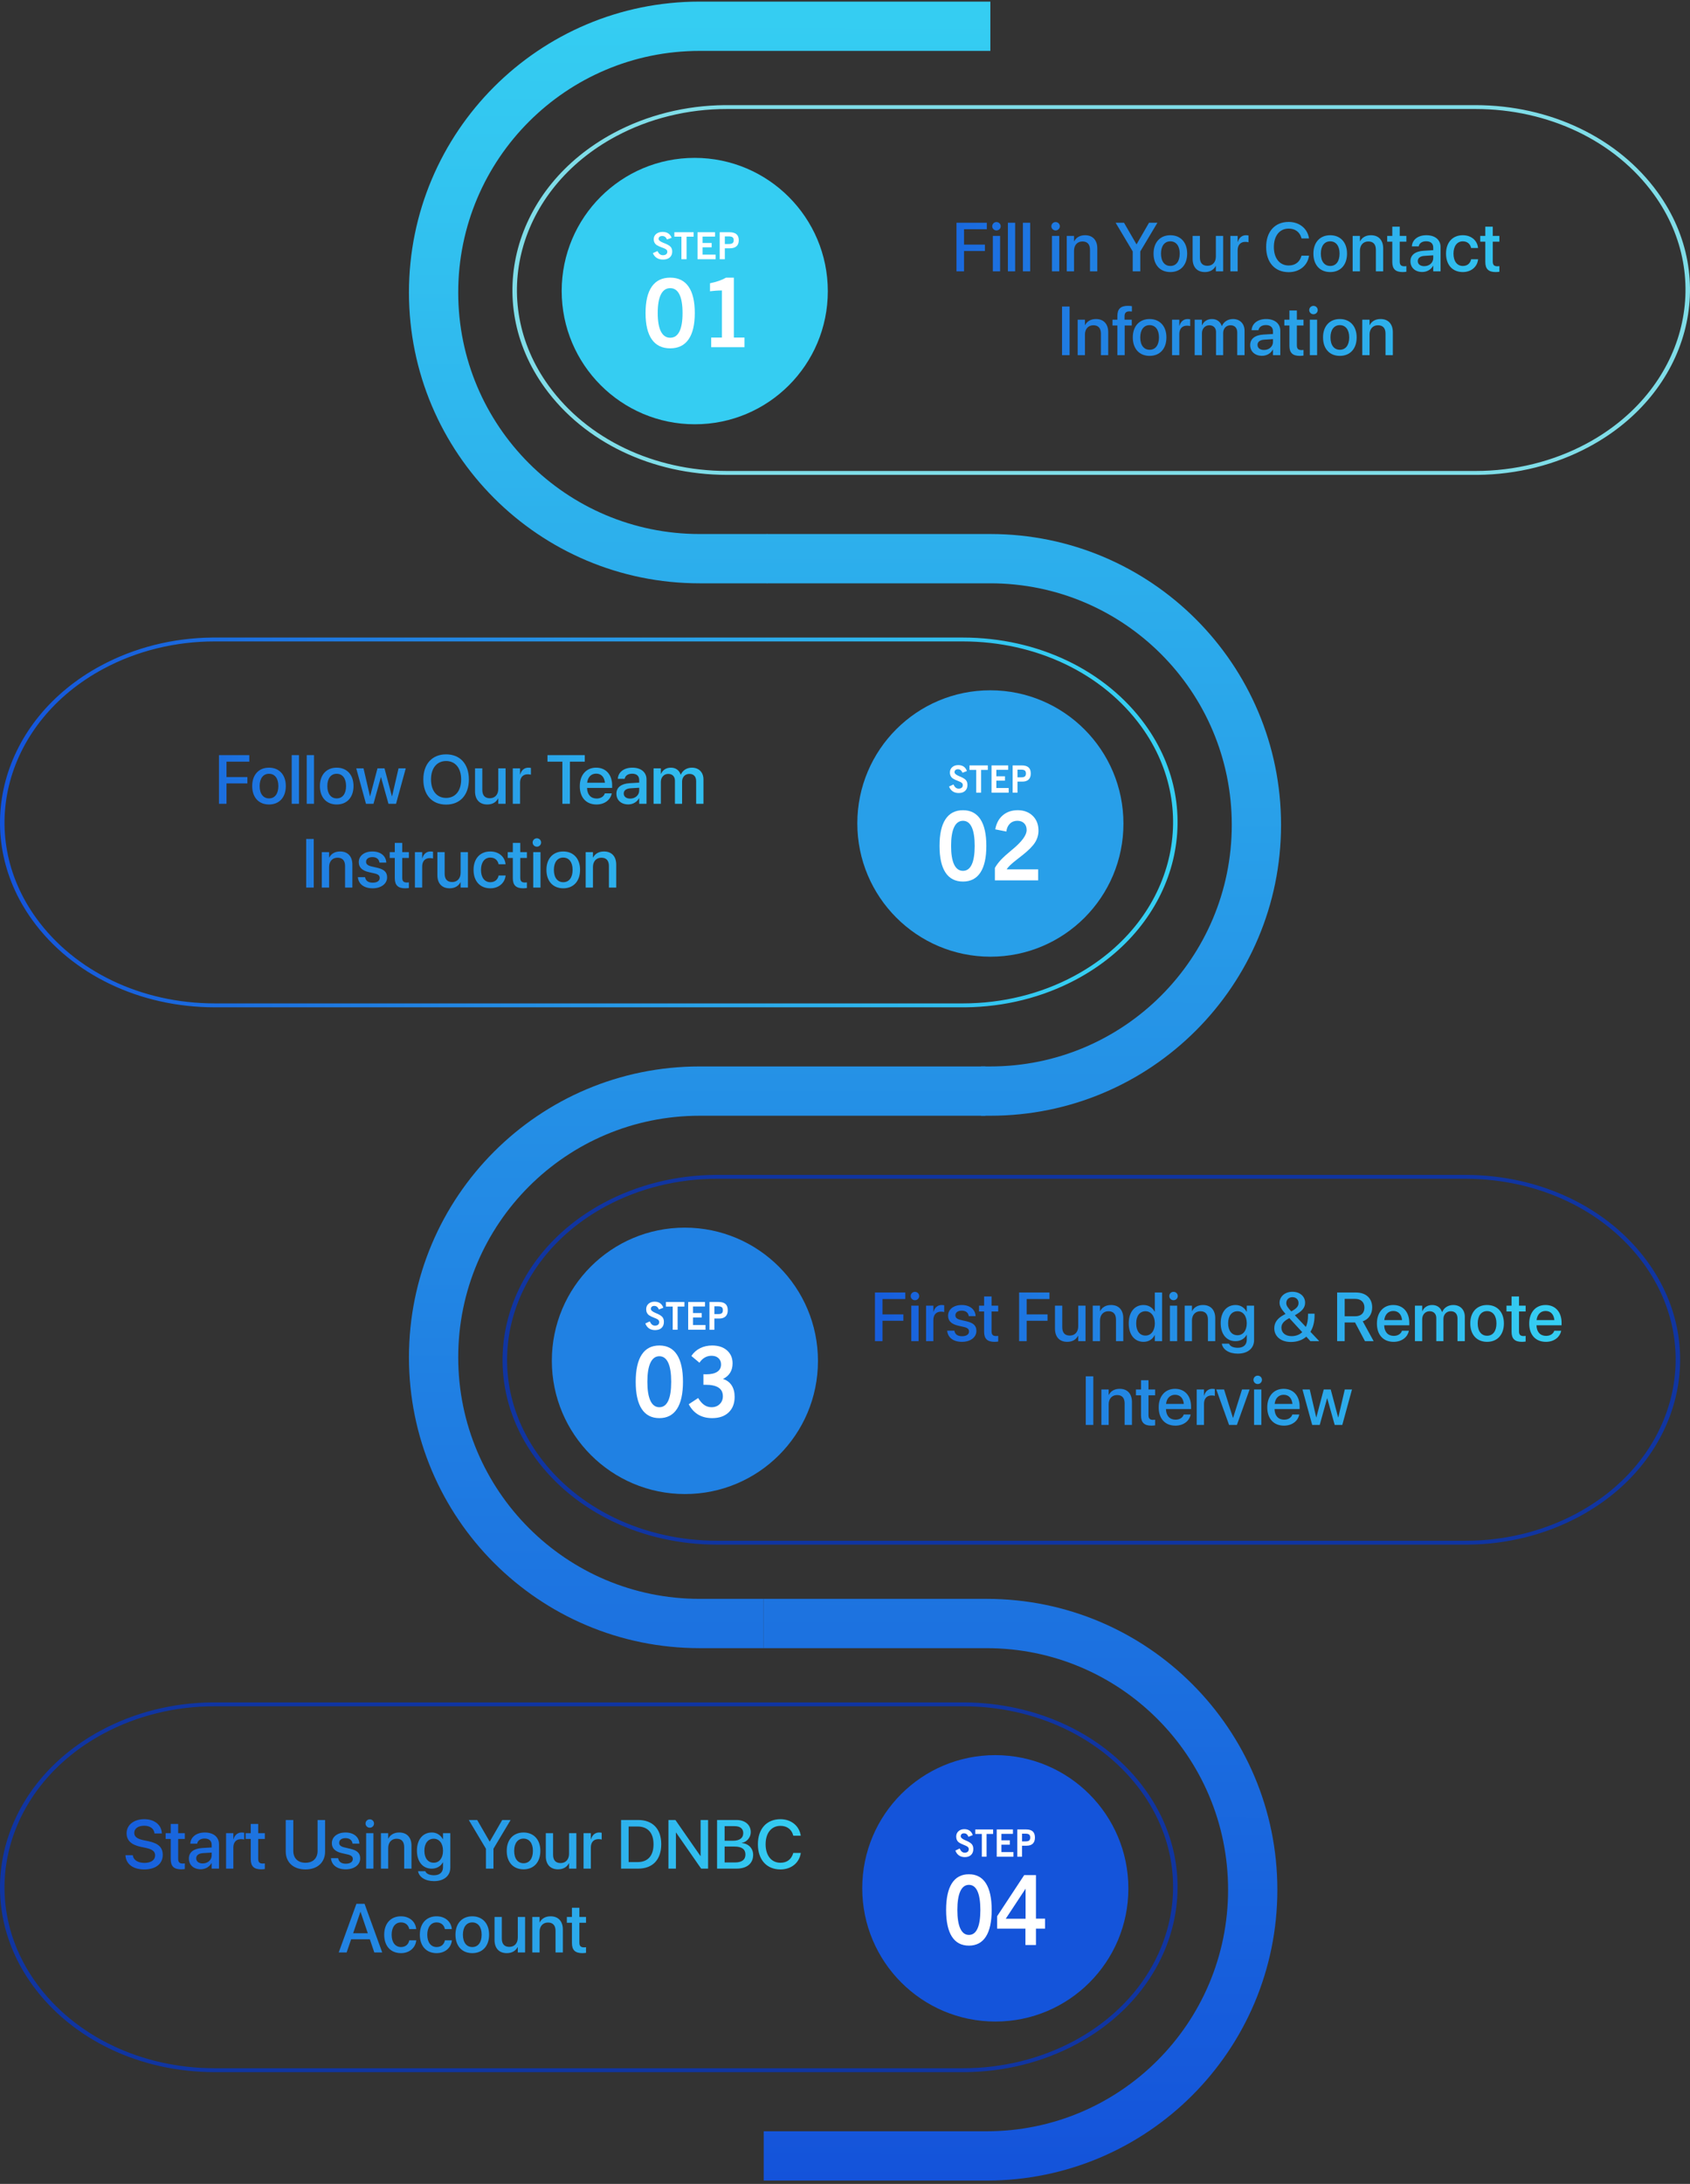 <svg width="343" height="443" viewBox="0 0 343 443" fill="none" xmlns="http://www.w3.org/2000/svg">
<rect x="0" y="0" width="343" height="443" fill="#333333" stroke="none"/>
<path d="M336.426 38.999C328.427 27.946 314.606 21.337 299.453 21.326H147.088C139.114 21.395 131.316 23.352 124.516 27C104.133 37.932 97.876 61.102 110.574 78.653C118.573 89.707 132.394 96.316 147.547 96.326H147.929H212.395H299.912C307.886 96.257 315.684 94.3 322.484 90.652C342.867 79.724 349.124 56.55 336.426 39.002V38.999ZM322.001 89.984C315.225 93.617 307.44 95.536 299.457 95.536H204.32H147.547C132.716 95.523 119.185 89.055 111.351 78.231C98.922 61.05 105.046 38.365 125.003 27.662C131.779 24.028 139.56 22.109 147.547 22.109H212.399H299.457C314.292 22.123 327.823 28.59 335.653 39.411C348.082 56.592 341.958 79.277 322.005 89.98L322.001 89.984Z" fill="#7FDDE8"/>
<path d="M168.012 59.071C168.012 44.148 155.921 32.039 141.006 32.025C126.091 32.01 114 44.096 114 59.019C114 73.942 126.091 86.051 141.006 86.065C155.921 86.079 168.012 73.993 168.012 59.071Z" fill="#35CDF2"/>
<path d="M132.504 51.344L133.438 50.927C133.584 51.221 133.745 51.433 133.92 51.566C134.099 51.701 134.308 51.767 134.55 51.767C134.823 51.767 135.041 51.704 135.199 51.58C135.357 51.453 135.438 51.284 135.438 51.071C135.438 50.901 135.377 50.76 135.259 50.645C135.142 50.533 134.929 50.421 134.624 50.306C134.581 50.289 134.521 50.266 134.443 50.24C133.906 50.044 133.533 49.877 133.323 49.739C133.116 49.607 132.955 49.44 132.846 49.23C132.737 49.026 132.682 48.79 132.682 48.531C132.682 48.091 132.846 47.731 133.176 47.455C133.504 47.182 133.935 47.041 134.469 47.041C134.935 47.041 135.323 47.142 135.633 47.343C135.943 47.544 136.17 47.844 136.314 48.238L135.38 48.577C135.265 48.333 135.127 48.154 134.972 48.042C134.814 47.93 134.622 47.878 134.392 47.878C134.162 47.878 133.992 47.93 133.863 48.033C133.734 48.137 133.67 48.278 133.67 48.459C133.67 48.735 133.984 48.997 134.616 49.247C134.808 49.325 134.961 49.383 135.073 49.431C135.599 49.653 135.958 49.883 136.147 50.116C136.337 50.349 136.432 50.654 136.432 51.028C136.432 51.531 136.268 51.928 135.935 52.219C135.604 52.509 135.147 52.653 134.57 52.653C134.067 52.653 133.642 52.544 133.294 52.322C132.943 52.101 132.679 51.776 132.501 51.341L132.504 51.344Z" fill="white"/>
<path d="M138.302 52.582V48.009H136.865V47.105H140.779V48.009H139.342V52.582H138.302Z" fill="white"/>
<path d="M141.569 52.582V47.105H145.124V47.994H142.595V49.289H144.437V50.166H142.595V51.65H145.236V52.585H141.569V52.582Z" fill="white"/>
<path d="M146.071 52.582V47.105H148.025C148.672 47.105 149.152 47.238 149.468 47.508C149.784 47.779 149.942 48.184 149.942 48.731C149.942 49.277 149.787 49.671 149.479 49.95C149.172 50.229 148.718 50.367 148.126 50.367H147.111V52.582H146.071ZM147.111 49.499H147.876C148.252 49.499 148.519 49.441 148.678 49.32C148.833 49.205 148.91 49.007 148.91 48.728C148.91 48.449 148.833 48.25 148.678 48.132C148.522 48.014 148.255 47.954 147.876 47.954H147.111V49.496V49.499Z" fill="white"/>
<path d="M131.021 63.49C131.021 61.132 131.443 59.348 132.288 58.137C133.133 56.926 134.377 56.322 136.023 56.322C137.67 56.322 138.905 56.929 139.747 58.137C140.592 59.348 141.014 61.132 141.014 63.49C141.014 65.849 140.592 67.635 139.747 68.844C138.902 70.055 137.661 70.659 136.023 70.659C134.385 70.659 133.133 70.055 132.288 68.844C131.443 67.632 131.021 65.849 131.021 63.49ZM133.489 63.49C133.489 65.133 133.704 66.378 134.132 67.23C134.563 68.081 135.193 68.51 136.023 68.51C136.854 68.51 137.477 68.087 137.897 67.241C138.319 66.396 138.529 65.147 138.529 63.493C138.529 61.839 138.316 60.571 137.894 59.722C137.471 58.877 136.848 58.451 136.023 58.451C135.199 58.451 134.563 58.882 134.132 59.739C133.701 60.597 133.489 61.851 133.489 63.496V63.49Z" fill="white"/>
<path d="M144.343 70.426V68.47H146.512V58.923C146.102 58.923 145.691 58.937 145.285 58.966C144.877 58.995 144.481 59.035 144.102 59.084V57.456C144.757 57.323 145.354 57.165 145.892 56.978C146.432 56.791 146.918 56.572 147.354 56.322H148.943V68.47H151.101V70.426H144.343Z" fill="white"/>
<path d="M194.126 55.045V45.181H200.285V46.5H195.657V49.624H199.896V50.916H195.657V55.045H194.126ZM202.24 46.746C201.762 46.746 201.379 46.363 201.379 45.898C201.379 45.427 201.762 45.044 202.24 45.044C202.726 45.044 203.102 45.427 203.102 45.898C203.102 46.363 202.726 46.746 202.24 46.746ZM201.502 55.045V47.853H202.979V55.045H201.502ZM204.558 55.045V45.181H206.034V55.045H204.558ZM207.606 55.045V45.181H209.083V55.045H207.606ZM214.244 46.746C213.766 46.746 213.383 46.363 213.383 45.898C213.383 45.427 213.766 45.044 214.244 45.044C214.729 45.044 215.105 45.427 215.105 45.898C215.105 46.363 214.729 46.746 214.244 46.746ZM213.506 55.045V47.853H214.982V55.045H213.506ZM216.507 55.045V47.853H217.983V48.94H218.018C218.394 48.209 219.132 47.717 220.219 47.717C221.798 47.717 222.707 48.735 222.707 50.39V55.045H221.224V50.67C221.224 49.59 220.718 48.981 219.692 48.981C218.653 48.981 217.983 49.733 217.983 50.855V55.045H216.507ZM229.898 55.045V51.005L226.426 45.181H228.128L230.644 49.535H230.691L233.207 45.181H234.909L231.43 51.005V55.045H229.898ZM237.534 55.188C235.47 55.188 234.123 53.76 234.123 51.449V51.435C234.123 49.139 235.483 47.717 237.527 47.717C239.578 47.717 240.945 49.132 240.945 51.435V51.449C240.945 53.767 239.592 55.188 237.534 55.188ZM237.541 53.951C238.696 53.951 239.435 53.035 239.435 51.449V51.435C239.435 49.863 238.683 48.954 237.527 48.954C236.393 48.954 235.634 49.863 235.634 51.435V51.449C235.634 53.042 236.386 53.951 237.541 53.951ZM244.534 55.188C242.955 55.188 242.053 54.17 242.053 52.516V47.853H243.529V52.228C243.529 53.315 244.035 53.917 245.061 53.917C246.1 53.917 246.77 53.172 246.77 52.051V47.853H248.253V55.045H246.77V53.965H246.735C246.359 54.69 245.628 55.188 244.534 55.188ZM249.716 55.045V47.853H251.192V49.084H251.227C251.459 48.243 252.061 47.717 252.881 47.717C253.093 47.717 253.277 47.751 253.394 47.772V49.145C253.277 49.098 253.018 49.063 252.73 49.063C251.78 49.063 251.192 49.685 251.192 50.759V55.045H249.716ZM261.549 55.209C258.753 55.209 256.976 53.24 256.976 50.109V50.102C256.976 46.972 258.753 45.017 261.549 45.017C263.723 45.017 265.356 46.356 265.664 48.305L265.678 48.366H264.16L264.119 48.23C263.791 47.074 262.875 46.37 261.549 46.37C259.717 46.37 258.541 47.819 258.541 50.102V50.109C258.541 52.393 259.724 53.855 261.549 53.855C262.861 53.855 263.771 53.172 264.14 51.921L264.16 51.859H265.678L265.671 51.928C265.363 53.89 263.729 55.209 261.549 55.209ZM269.978 55.188C267.913 55.188 266.566 53.76 266.566 51.449V51.435C266.566 49.139 267.927 47.717 269.971 47.717C272.021 47.717 273.389 49.132 273.389 51.435V51.449C273.389 53.767 272.035 55.188 269.978 55.188ZM269.984 53.951C271.14 53.951 271.878 53.035 271.878 51.449V51.435C271.878 49.863 271.126 48.954 269.971 48.954C268.836 48.954 268.077 49.863 268.077 51.435V51.449C268.077 53.042 268.829 53.951 269.984 53.951ZM274.53 55.045V47.853H276.007V48.94H276.041C276.417 48.209 277.155 47.717 278.242 47.717C279.821 47.717 280.73 48.735 280.73 50.39V55.045H279.247V50.67C279.247 49.59 278.741 48.981 277.716 48.981C276.677 48.981 276.007 49.733 276.007 50.855V55.045H274.53ZM284.682 55.188C283.26 55.188 282.576 54.587 282.576 53.151V49.029H281.544V47.853H282.576V45.98H284.087V47.853H285.434V49.029H284.087V53.062C284.087 53.794 284.415 54.013 285.037 54.013C285.194 54.013 285.324 53.999 285.434 53.985V55.127C285.263 55.154 284.982 55.188 284.682 55.188ZM288.66 55.175C287.225 55.175 286.261 54.293 286.261 53.001V52.987C286.261 51.736 287.231 50.971 288.934 50.868L290.889 50.752V50.212C290.889 49.419 290.376 48.94 289.46 48.94C288.605 48.94 288.079 49.344 287.956 49.918L287.942 49.98H286.548L286.555 49.904C286.657 48.667 287.73 47.717 289.501 47.717C291.258 47.717 292.372 48.647 292.372 50.089V55.045H290.889V53.91H290.861C290.444 54.683 289.61 55.175 288.66 55.175ZM287.751 52.967C287.751 53.596 288.271 53.992 289.063 53.992C290.103 53.992 290.889 53.288 290.889 52.352V51.791L289.132 51.9C288.243 51.955 287.751 52.345 287.751 52.953V52.967ZM296.897 55.188C294.799 55.188 293.486 53.746 293.486 51.442V51.435C293.486 49.159 294.826 47.717 296.877 47.717C298.729 47.717 299.851 48.906 299.974 50.26L299.98 50.308H298.572L298.559 50.253C298.401 49.549 297.854 48.954 296.891 48.954C295.742 48.954 294.997 49.911 294.997 51.449V51.456C294.997 53.028 295.756 53.951 296.897 53.951C297.807 53.951 298.388 53.425 298.565 52.645L298.572 52.591H299.994L299.987 52.639C299.83 54.081 298.627 55.188 296.897 55.188ZM303.562 55.188C302.141 55.188 301.457 54.587 301.457 53.151V49.029H300.425V47.853H301.457V45.98H302.968V47.853H304.314V49.029H302.968V53.062C302.968 53.794 303.296 54.013 303.918 54.013C304.075 54.013 304.205 53.999 304.314 53.985V55.127C304.144 55.154 303.863 55.188 303.562 55.188ZM215.55 72.045V62.181H217.081V72.045H215.55ZM218.722 72.045V64.853H220.198V65.94H220.232C220.608 65.209 221.347 64.717 222.434 64.717C224.013 64.717 224.922 65.735 224.922 67.39V72.045H223.438V67.67C223.438 66.59 222.933 65.981 221.907 65.981C220.868 65.981 220.198 66.733 220.198 67.855V72.045H218.722ZM226.781 72.045V66.029H225.79V64.853H226.781V64.088C226.781 62.693 227.438 62.037 228.9 62.037C229.201 62.037 229.529 62.065 229.728 62.099V63.192C229.584 63.172 229.399 63.158 229.215 63.158C228.552 63.158 228.237 63.48 228.237 64.115V64.853H229.7V66.029H228.265V72.045H226.781ZM233.323 72.189C231.259 72.189 229.912 70.76 229.912 68.449V68.436C229.912 66.139 231.272 64.717 233.316 64.717C235.367 64.717 236.734 66.132 236.734 68.436V68.449C236.734 70.767 235.381 72.189 233.323 72.189ZM233.33 70.951C234.485 70.951 235.224 70.035 235.224 68.449V68.436C235.224 66.863 234.472 65.954 233.316 65.954C232.182 65.954 231.423 66.863 231.423 68.436V68.449C231.423 70.042 232.175 70.951 233.33 70.951ZM237.876 72.045V64.853H239.353V66.084H239.387C239.619 65.243 240.221 64.717 241.041 64.717C241.253 64.717 241.438 64.751 241.554 64.772V66.145C241.438 66.098 241.178 66.064 240.891 66.064C239.94 66.064 239.353 66.686 239.353 67.759V72.045H237.876ZM242.47 72.045V64.853H243.946V65.968H243.98C244.288 65.216 245.02 64.717 245.963 64.717C246.954 64.717 247.679 65.23 247.966 66.132H248C248.369 65.257 249.217 64.717 250.242 64.717C251.664 64.717 252.594 65.66 252.594 67.103V72.045H251.11V67.458C251.11 66.522 250.611 65.981 249.736 65.981C248.861 65.981 248.253 66.638 248.253 67.547V72.045H246.804V67.349C246.804 66.515 246.277 65.981 245.443 65.981C244.568 65.981 243.946 66.672 243.946 67.602V72.045H242.47ZM256.135 72.175C254.699 72.175 253.735 71.293 253.735 70.001V69.987C253.735 68.736 254.706 67.971 256.408 67.868L258.363 67.752V67.212C258.363 66.419 257.851 65.94 256.935 65.94C256.08 65.94 255.554 66.344 255.431 66.918L255.417 66.98H254.022L254.029 66.904C254.132 65.667 255.205 64.717 256.976 64.717C258.732 64.717 259.847 65.647 259.847 67.089V72.045H258.363V70.91H258.336C257.919 71.683 257.085 72.175 256.135 72.175ZM255.226 69.967C255.226 70.596 255.745 70.992 256.538 70.992C257.577 70.992 258.363 70.288 258.363 69.352V68.791L256.606 68.9C255.718 68.955 255.226 69.345 255.226 69.953V69.967ZM263.805 72.189C262.383 72.189 261.699 71.587 261.699 70.151V66.029H260.667V64.853H261.699V62.98H263.21V64.853H264.557V66.029H263.21V70.062C263.21 70.794 263.538 71.013 264.16 71.013C264.317 71.013 264.447 70.999 264.557 70.985V72.127C264.386 72.154 264.105 72.189 263.805 72.189ZM266.58 63.746C266.102 63.746 265.719 63.363 265.719 62.898C265.719 62.427 266.102 62.044 266.58 62.044C267.065 62.044 267.441 62.427 267.441 62.898C267.441 63.363 267.065 63.746 266.58 63.746ZM265.842 72.045V64.853H267.318V72.045H265.842ZM271.933 72.189C269.868 72.189 268.521 70.76 268.521 68.449V68.436C268.521 66.139 269.882 64.717 271.926 64.717C273.977 64.717 275.344 66.132 275.344 68.436V68.449C275.344 70.767 273.99 72.189 271.933 72.189ZM271.939 70.951C273.095 70.951 273.833 70.035 273.833 68.449V68.436C273.833 66.863 273.081 65.954 271.926 65.954C270.791 65.954 270.032 66.863 270.032 68.436V68.449C270.032 70.042 270.784 70.951 271.939 70.951ZM276.485 72.045V64.853H277.962V65.94H277.996C278.372 65.209 279.11 64.717 280.197 64.717C281.776 64.717 282.686 65.735 282.686 67.39V72.045H281.202V67.67C281.202 66.59 280.696 65.981 279.671 65.981C278.632 65.981 277.962 66.733 277.962 67.855V72.045H276.485Z" fill="url(#paint0_linear_6567_26283)"/>
<path d="M334.426 256.001C326.427 244.948 312.606 238.339 297.453 238.328H145.088C137.114 238.397 129.316 240.354 122.516 244.002C102.133 254.934 95.876 278.104 108.574 295.655C116.573 306.709 130.394 313.318 145.547 313.328H145.929H210.395H297.912C305.886 313.259 313.684 311.302 320.484 307.654C340.867 296.726 347.124 273.552 334.426 256.004V256.001ZM320.001 306.986C313.225 310.619 305.44 312.538 297.457 312.538H202.32H145.547C130.716 312.525 117.185 306.057 109.351 295.233C96.922 278.052 103.046 255.367 123.003 244.664C129.779 241.03 137.56 239.111 145.547 239.111H210.399H297.457C312.292 239.125 325.823 245.592 333.653 256.413C346.082 273.594 339.958 296.279 320.005 306.982L320.001 306.986Z" fill="#1035A1"/>
<path d="M166.012 276.071C166.012 261.148 153.921 249.039 139.006 249.025C124.091 249.01 112 261.096 112 276.019C112 290.942 124.091 303.051 139.006 303.065C153.921 303.079 166.012 290.993 166.012 276.071Z" fill="#2081E3"/>
<path d="M130.973 268.465L131.869 268.04C132.007 268.338 132.161 268.557 132.332 268.696C132.503 268.835 132.704 268.903 132.939 268.903C133.201 268.903 133.41 268.838 133.562 268.711C133.714 268.581 133.791 268.409 133.791 268.187C133.791 268.013 133.733 267.868 133.62 267.753C133.507 267.632 133.305 267.516 133.01 267.401C132.969 267.383 132.914 267.36 132.837 267.333C132.321 267.129 131.963 266.961 131.759 266.819C131.563 266.683 131.408 266.508 131.304 266.296C131.196 266.086 131.146 265.846 131.146 265.577C131.146 265.122 131.304 264.755 131.618 264.469C131.935 264.188 132.349 264.043 132.856 264.043C133.303 264.043 133.678 264.146 133.973 264.353C134.271 264.56 134.488 264.865 134.626 265.273L133.73 265.625C133.62 265.37 133.49 265.187 133.341 265.075C133.192 264.959 133.005 264.903 132.784 264.903C132.564 264.903 132.401 264.956 132.28 265.066C132.156 265.172 132.095 265.317 132.095 265.5C132.095 265.784 132.398 266.056 132.999 266.31C133.187 266.387 133.333 266.452 133.438 266.5C133.945 266.727 134.29 266.964 134.472 267.203C134.654 267.44 134.745 267.753 134.745 268.137C134.745 268.657 134.585 269.068 134.271 269.364C133.951 269.663 133.515 269.81 132.961 269.81C132.478 269.81 132.067 269.695 131.734 269.47C131.397 269.243 131.146 268.909 130.973 268.465Z" fill="white"/>
<path d="M136.535 269.737V265.034H135.156V264.105H138.912V265.034H137.53V269.737H136.532H136.535Z" fill="white"/>
<path d="M139.672 269.737V264.105H143.083V265.019H140.656V266.349H142.421V267.248H140.656V268.773H143.188V269.734H139.672V269.737Z" fill="white"/>
<path d="M143.992 269.737V264.105H145.867C146.487 264.105 146.948 264.241 147.251 264.516C147.555 264.794 147.706 265.214 147.706 265.776C147.706 266.337 147.557 266.742 147.262 267.032C146.965 267.316 146.529 267.461 145.964 267.461H144.987V269.74H143.989L143.992 269.737ZM144.99 266.565H145.724C146.088 266.565 146.341 266.506 146.49 266.385C146.639 266.263 146.714 266.062 146.714 265.776C146.714 265.489 146.639 265.285 146.49 265.167C146.341 265.043 146.085 264.983 145.724 264.983H144.99V266.568V266.565Z" fill="white"/>
<path d="M129.021 280.296C129.021 277.872 129.426 276.04 130.237 274.795C131.047 273.55 132.241 272.93 133.821 272.93C135.401 272.93 136.587 273.55 137.398 274.795C138.208 276.037 138.614 277.872 138.614 280.296C138.614 282.72 138.208 284.553 137.398 285.798C136.587 287.042 135.396 287.663 133.821 287.663C132.247 287.663 131.047 287.042 130.237 285.798C129.429 284.553 129.021 282.72 129.021 280.296ZM131.389 280.296C131.389 281.984 131.596 283.264 132.01 284.139C132.42 285.011 133.027 285.452 133.821 285.452C134.615 285.452 135.216 285.017 135.622 284.148C136.024 283.279 136.226 281.996 136.226 280.296C136.226 278.597 136.022 277.293 135.616 276.421C135.211 275.549 134.613 275.111 133.821 275.111C133.03 275.111 132.42 275.552 132.01 276.436C131.596 277.317 131.389 278.602 131.389 280.296Z" fill="white"/>
<path d="M139.786 284.846L141.697 283.587C142.08 284.222 142.491 284.692 142.935 284.997C143.379 285.301 143.873 285.452 144.416 285.452C145.086 285.452 145.637 285.242 146.068 284.822C146.498 284.402 146.713 283.87 146.713 283.229C146.713 282.448 146.423 281.863 145.841 281.479C145.262 281.095 144.383 280.899 143.205 280.899H142.767V278.756C142.833 278.765 142.902 278.768 142.979 278.771C143.054 278.777 143.167 278.777 143.316 278.777C144.303 278.777 145.053 278.605 145.571 278.263C146.09 277.92 146.346 277.423 146.346 276.767C146.346 276.243 146.17 275.818 145.817 275.496C145.466 275.176 144.998 275.017 144.416 275.017C143.914 275.017 143.456 275.135 143.04 275.374C142.624 275.611 142.262 275.963 141.959 276.43L140.318 275.055C140.771 274.369 141.363 273.843 142.091 273.48C142.819 273.113 143.636 272.93 144.545 272.93C145.795 272.93 146.798 273.261 147.551 273.923C148.304 274.588 148.682 275.463 148.682 276.554C148.682 277.287 148.519 277.917 148.191 278.449C147.865 278.981 147.377 279.407 146.732 279.72C147.499 279.956 148.083 280.388 148.491 281.012C148.897 281.638 149.101 282.416 149.101 283.344C149.101 284.677 148.695 285.73 147.882 286.507C147.068 287.279 145.957 287.663 144.545 287.663C143.456 287.663 142.513 287.427 141.714 286.957C140.917 286.484 140.277 285.78 139.789 284.846H139.786Z" fill="white"/>
<path d="M177.579 272.047V262.183H183.738V263.502H179.11V266.626H183.349V267.918H179.11V272.047H177.579ZM185.693 263.748C185.215 263.748 184.832 263.365 184.832 262.9C184.832 262.429 185.215 262.046 185.693 262.046C186.179 262.046 186.555 262.429 186.555 262.9C186.555 263.365 186.179 263.748 185.693 263.748ZM184.955 272.047V264.855H186.432V272.047H184.955ZM187.956 272.047V264.855H189.433V266.086H189.467C189.699 265.245 190.301 264.719 191.121 264.719C191.333 264.719 191.518 264.753 191.634 264.773V266.147C191.518 266.1 191.258 266.065 190.971 266.065C190.021 266.065 189.433 266.688 189.433 267.761V272.047H187.956ZM195.243 272.19C193.445 272.19 192.393 271.302 192.242 269.989L192.235 269.928H193.698L193.712 269.996C193.849 270.659 194.341 271.049 195.25 271.049C196.139 271.049 196.672 270.68 196.672 270.099V270.092C196.672 269.627 196.412 269.36 195.64 269.176L194.464 268.909C193.097 268.595 192.42 267.938 192.42 266.893V266.886C192.42 265.601 193.541 264.719 195.195 264.719C196.897 264.719 197.923 265.669 197.998 266.893L198.005 266.975H196.617L196.61 266.927C196.521 266.298 196.029 265.86 195.195 265.86C194.402 265.86 193.903 266.236 193.903 266.811V266.817C193.903 267.262 194.197 267.562 194.97 267.747L196.139 268.014C197.608 268.355 198.169 268.937 198.169 269.969V269.976C198.169 271.288 196.938 272.19 195.243 272.19ZM201.84 272.19C200.418 272.19 199.734 271.589 199.734 270.153V266.031H198.702V264.855H199.734V262.982H201.245V264.855H202.592V266.031H201.245V270.064C201.245 270.796 201.573 271.015 202.195 271.015C202.353 271.015 202.482 271.001 202.592 270.987V272.129C202.421 272.156 202.141 272.19 201.84 272.19ZM206.837 272.047V262.183H212.996V263.502H208.368V266.626H212.606V267.918H208.368V272.047H206.837ZM216.599 272.19C215.02 272.19 214.117 271.172 214.117 269.518V264.855H215.594V269.23C215.594 270.317 216.1 270.919 217.125 270.919C218.164 270.919 218.834 270.174 218.834 269.053V264.855H220.317V272.047H218.834V270.967H218.8C218.424 271.691 217.692 272.19 216.599 272.19ZM221.78 272.047V264.855H223.257V265.942H223.291C223.667 265.211 224.405 264.719 225.492 264.719C227.071 264.719 227.98 265.737 227.98 267.392V272.047H226.497V267.672C226.497 266.592 225.991 265.983 224.966 265.983C223.927 265.983 223.257 266.735 223.257 267.856V272.047H221.78ZM232.096 272.19C230.264 272.19 229.088 270.741 229.088 268.451V268.444C229.088 266.154 230.277 264.719 232.082 264.719C233.101 264.719 233.921 265.231 234.352 266.079H234.379V262.183H235.862V272.047H234.379V270.83H234.352C233.921 271.671 233.128 272.19 232.096 272.19ZM232.485 270.919C233.6 270.919 234.386 269.948 234.386 268.451V268.444C234.386 266.954 233.593 265.983 232.485 265.983C231.323 265.983 230.599 266.927 230.599 268.444V268.451C230.599 269.982 231.316 270.919 232.485 270.919ZM238.18 263.748C237.701 263.748 237.318 263.365 237.318 262.9C237.318 262.429 237.701 262.046 238.18 262.046C238.665 262.046 239.041 262.429 239.041 262.9C239.041 263.365 238.665 263.748 238.18 263.748ZM237.441 272.047V264.855H238.918V272.047H237.441ZM240.442 272.047V264.855H241.919V265.942H241.953C242.329 265.211 243.067 264.719 244.154 264.719C245.733 264.719 246.643 265.737 246.643 267.392V272.047H245.159V267.672C245.159 266.592 244.653 265.983 243.628 265.983C242.589 265.983 241.919 266.735 241.919 267.856V272.047H240.442ZM251.223 274.583C249.377 274.583 248.208 273.729 247.989 272.628L247.982 272.566H249.445L249.473 272.621C249.671 273.079 250.293 273.394 251.216 273.394C252.392 273.394 253.041 272.765 253.041 271.76V270.775H253.007C252.597 271.555 251.776 272.054 250.744 272.054C248.939 272.054 247.75 270.639 247.75 268.396V268.39C247.75 266.134 248.953 264.719 250.778 264.719C251.79 264.719 252.583 265.266 253.007 266.079H253.041V264.855H254.524V271.849C254.524 273.489 253.253 274.583 251.223 274.583ZM251.161 270.851C252.289 270.851 253.041 269.9 253.041 268.417V268.41C253.041 266.934 252.282 265.983 251.161 265.983C249.992 265.983 249.261 266.927 249.261 268.41V268.417C249.261 269.921 249.992 270.851 251.161 270.851ZM261.982 272.218C259.979 272.218 258.626 271.09 258.626 269.442V269.436C258.626 268.294 259.248 267.419 260.547 266.722L260.909 266.53C260.048 265.56 259.706 264.958 259.699 264.268V264.261C259.699 262.982 260.807 262.032 262.304 262.032C263.801 262.032 264.881 262.948 264.881 264.247V264.254C264.881 265.225 264.307 265.977 262.803 266.797L265.038 269.169C265.332 268.526 265.476 267.727 265.476 266.783V266.482H266.802V266.817C266.802 268.157 266.508 269.278 265.961 270.153L267.711 272.006V272.047H265.954L265.127 271.138C264.327 271.835 263.261 272.218 261.982 272.218ZM261.06 264.336C261.06 264.842 261.367 265.252 262.071 266.011C263.151 265.437 263.548 264.965 263.548 264.322V264.315C263.548 263.611 263.042 263.126 262.304 263.126C261.586 263.126 261.06 263.625 261.06 264.329V264.336ZM260.075 269.326C260.075 270.352 260.902 271.035 262.126 271.035C263.021 271.035 263.753 270.741 264.3 270.229L261.682 267.378L261.401 267.535C260.444 268.082 260.075 268.629 260.075 269.319V269.326ZM271.382 272.047V262.183H275.21C277.227 262.183 278.498 263.352 278.498 265.204V265.218C278.498 266.558 277.767 267.624 276.584 268.027L278.792 272.047H277.028L275.019 268.26H272.913V272.047H271.382ZM272.913 267.002H275.06C276.242 267.002 276.919 266.353 276.919 265.231V265.218C276.919 264.124 276.194 263.468 275.019 263.468H272.913V267.002ZM282.846 272.19C280.733 272.19 279.455 270.748 279.455 268.479V268.472C279.455 266.223 280.754 264.719 282.771 264.719C284.787 264.719 286.024 266.168 286.024 268.328V268.827H280.932C280.959 270.188 281.704 270.98 282.88 270.98C283.755 270.98 284.336 270.529 284.521 269.989L284.541 269.935H285.942L285.929 270.01C285.696 271.151 284.589 272.19 282.846 272.19ZM282.777 265.929C281.82 265.929 281.082 266.578 280.952 267.781H284.562C284.438 266.537 283.741 265.929 282.777 265.929ZM287.173 272.047V264.855H288.649V265.97H288.684C288.991 265.218 289.723 264.719 290.666 264.719C291.657 264.719 292.382 265.231 292.669 266.134H292.703C293.072 265.259 293.92 264.719 294.945 264.719C296.367 264.719 297.297 265.662 297.297 267.104V272.047H295.813V267.46C295.813 266.523 295.314 265.983 294.439 265.983C293.564 265.983 292.956 266.64 292.956 267.549V272.047H291.507V267.351C291.507 266.517 290.98 265.983 290.146 265.983C289.271 265.983 288.649 266.674 288.649 267.604V272.047H287.173ZM301.815 272.19C299.751 272.19 298.404 270.762 298.404 268.451V268.438C298.404 266.141 299.765 264.719 301.809 264.719C303.859 264.719 305.227 266.134 305.227 268.438V268.451C305.227 270.769 303.873 272.19 301.815 272.19ZM301.822 270.953C302.978 270.953 303.716 270.037 303.716 268.451V268.438C303.716 266.865 302.964 265.956 301.809 265.956C300.674 265.956 299.915 266.865 299.915 268.438V268.451C299.915 270.044 300.667 270.953 301.822 270.953ZM308.891 272.19C307.469 272.19 306.785 271.589 306.785 270.153V266.031H305.753V264.855H306.785V262.982H308.296V264.855H309.643V266.031H308.296V270.064C308.296 270.796 308.624 271.015 309.246 271.015C309.403 271.015 309.533 271.001 309.643 270.987V272.129C309.472 272.156 309.191 272.19 308.891 272.19ZM313.758 272.19C311.646 272.19 310.367 270.748 310.367 268.479V268.472C310.367 266.223 311.666 264.719 313.683 264.719C315.699 264.719 316.937 266.168 316.937 268.328V268.827H311.844C311.871 270.188 312.616 270.98 313.792 270.98C314.667 270.98 315.248 270.529 315.433 269.989L315.453 269.935H316.854L316.841 270.01C316.608 271.151 315.501 272.19 313.758 272.19ZM313.689 265.929C312.732 265.929 311.994 266.578 311.864 267.781H315.474C315.351 266.537 314.653 265.929 313.689 265.929ZM220.365 289.047V279.183H221.896V289.047H220.365ZM223.537 289.047V281.855H225.014V282.942H225.048C225.424 282.211 226.162 281.719 227.249 281.719C228.828 281.719 229.737 282.737 229.737 284.392V289.047H228.254V284.672C228.254 283.592 227.748 282.983 226.723 282.983C225.684 282.983 225.014 283.735 225.014 284.856V289.047H223.537ZM233.688 289.19C232.267 289.19 231.583 288.589 231.583 287.153V283.031H230.551V281.855H231.583V279.982H233.094V281.855H234.44V283.031H233.094V287.064C233.094 287.796 233.422 288.015 234.044 288.015C234.201 288.015 234.331 288.001 234.44 287.987V289.129C234.27 289.156 233.989 289.19 233.688 289.19ZM238.556 289.19C236.443 289.19 235.165 287.748 235.165 285.479V285.472C235.165 283.223 236.464 281.719 238.48 281.719C240.497 281.719 241.734 283.168 241.734 285.328V285.827H236.642C236.669 287.188 237.414 287.98 238.59 287.98C239.465 287.98 240.046 287.529 240.23 286.989L240.251 286.935H241.652L241.639 287.01C241.406 288.151 240.299 289.19 238.556 289.19ZM238.487 282.929C237.53 282.929 236.792 283.578 236.662 284.781H240.271C240.148 283.537 239.451 282.929 238.487 282.929ZM242.883 289.047V281.855H244.359V283.086H244.394C244.626 282.245 245.228 281.719 246.048 281.719C246.26 281.719 246.444 281.753 246.561 281.773V283.147C246.444 283.1 246.185 283.065 245.897 283.065C244.947 283.065 244.359 283.688 244.359 284.761V289.047H242.883ZM249.452 289.047L246.861 281.855H248.434L250.238 287.604H250.272L252.077 281.855H253.615L251.038 289.047H249.452ZM255.263 280.748C254.784 280.748 254.401 280.365 254.401 279.9C254.401 279.429 254.784 279.046 255.263 279.046C255.748 279.046 256.124 279.429 256.124 279.9C256.124 280.365 255.748 280.748 255.263 280.748ZM254.524 289.047V281.855H256.001V289.047H254.524ZM260.595 289.19C258.482 289.19 257.204 287.748 257.204 285.479V285.472C257.204 283.223 258.503 281.719 260.52 281.719C262.536 281.719 263.773 283.168 263.773 285.328V285.827H258.681C258.708 287.188 259.453 287.98 260.629 287.98C261.504 287.98 262.085 287.529 262.27 286.989L262.29 286.935H263.691L263.678 287.01C263.445 288.151 262.338 289.19 260.595 289.19ZM260.526 282.929C259.569 282.929 258.831 283.578 258.701 284.781H262.311C262.188 283.537 261.49 282.929 260.526 282.929ZM266.323 289.047L264.348 281.855H265.824L267.137 287.516H267.164L268.661 281.855H270.083L271.587 287.516H271.621L272.934 281.855H274.396L272.428 289.047H270.89L269.379 283.66H269.345L267.848 289.047H266.323Z" fill="url(#paint1_linear_6567_26283)"/>
<path d="M232.426 147.001C224.427 135.948 210.606 129.339 195.453 129.328H43.088C35.114 129.397 27.316 131.354 20.516 135.002C0.133 145.934 -6.124 169.104 6.574 186.655C14.573 197.709 28.394 204.318 43.547 204.328H43.929H108.395H195.912C203.886 204.259 211.684 202.302 218.484 198.654C238.867 187.726 245.124 164.552 232.426 147.004V147.001ZM218.001 197.986C211.225 201.619 203.44 203.538 195.457 203.538H100.32H43.547C28.716 203.525 15.185 197.057 7.351 186.233C-5.078 169.052 1.046 146.367 21.003 135.664C27.779 132.03 35.56 130.111 43.547 130.111H108.399H195.457C210.292 130.125 223.823 136.592 231.653 147.413C244.082 164.594 237.958 187.279 218.005 197.982L218.001 197.986Z" fill="url(#paint2_linear_6567_26283)"/>
<path d="M44.438 163.047V153.183H50.598V154.502H45.97V157.626H50.208V158.918H45.97V163.047H44.438ZM54.597 163.19C52.532 163.19 51.185 161.762 51.185 159.451V159.438C51.185 157.141 52.546 155.719 54.59 155.719C56.641 155.719 58.008 157.134 58.008 159.438V159.451C58.008 161.769 56.654 163.19 54.597 163.19ZM54.603 161.953C55.759 161.953 56.497 161.037 56.497 159.451V159.438C56.497 157.865 55.745 156.956 54.59 156.956C53.455 156.956 52.696 157.865 52.696 159.438V159.451C52.696 161.044 53.448 161.953 54.603 161.953ZM59.204 163.047V153.183H60.681V163.047H59.204ZM62.253 163.047V153.183H63.73V163.047H62.253ZM68.337 163.19C66.272 163.19 64.926 161.762 64.926 159.451V159.438C64.926 157.141 66.286 155.719 68.33 155.719C70.381 155.719 71.748 157.134 71.748 159.438V159.451C71.748 161.769 70.394 163.19 68.337 163.19ZM68.344 161.953C69.499 161.953 70.237 161.037 70.237 159.451V159.438C70.237 157.865 69.485 156.956 68.33 156.956C67.195 156.956 66.436 157.865 66.436 159.438V159.451C66.436 161.044 67.189 161.953 68.344 161.953ZM74.277 163.047L72.302 155.855H73.778L75.091 161.516H75.118L76.615 155.855H78.037L79.541 161.516H79.575L80.888 155.855H82.351L80.382 163.047H78.844L77.333 157.66H77.299L75.802 163.047H74.277ZM90.54 163.211C87.696 163.211 85.919 161.256 85.919 158.118V158.104C85.919 154.974 87.703 153.019 90.54 153.019C93.384 153.019 95.161 154.98 95.161 158.104V158.118C95.161 161.249 93.391 163.211 90.54 163.211ZM90.54 161.857C92.434 161.857 93.596 160.395 93.596 158.118V158.104C93.596 155.814 92.413 154.372 90.54 154.372C88.674 154.372 87.478 155.808 87.478 158.104V158.118C87.478 160.415 88.667 161.857 90.54 161.857ZM98.894 163.19C97.314 163.19 96.412 162.172 96.412 160.518V155.855H97.889V160.23C97.889 161.317 98.394 161.919 99.42 161.919C100.459 161.919 101.129 161.174 101.129 160.053V155.855H102.612V163.047H101.129V161.967H101.095C100.719 162.691 99.987 163.19 98.894 163.19ZM104.075 163.047V155.855H105.552V157.086H105.586C105.818 156.245 106.42 155.719 107.24 155.719C107.452 155.719 107.637 155.753 107.753 155.773V157.147C107.637 157.1 107.377 157.065 107.09 157.065C106.14 157.065 105.552 157.688 105.552 158.761V163.047H104.075ZM114.138 163.047V154.502H111.116V153.183H118.684V154.502H115.669V163.047H114.138ZM121.062 163.19C118.95 163.19 117.672 161.748 117.672 159.479V159.472C117.672 157.223 118.971 155.719 120.987 155.719C123.004 155.719 124.241 157.168 124.241 159.328V159.827H119.148C119.176 161.188 119.921 161.98 121.097 161.98C121.972 161.98 122.553 161.529 122.737 160.989L122.758 160.935H124.159L124.146 161.01C123.913 162.151 122.806 163.19 121.062 163.19ZM120.994 156.929C120.037 156.929 119.299 157.578 119.169 158.781H122.778C122.655 157.537 121.958 156.929 120.994 156.929ZM127.502 163.177C126.066 163.177 125.103 162.295 125.103 161.003V160.989C125.103 159.738 126.073 158.973 127.775 158.87L129.73 158.754V158.214C129.73 157.421 129.218 156.942 128.302 156.942C127.447 156.942 126.921 157.346 126.798 157.92L126.784 157.981H125.39L125.396 157.906C125.499 156.669 126.572 155.719 128.343 155.719C130.1 155.719 131.214 156.648 131.214 158.091V163.047H129.73V161.912H129.703C129.286 162.685 128.452 163.177 127.502 163.177ZM126.593 160.969C126.593 161.598 127.112 161.994 127.905 161.994C128.944 161.994 129.73 161.29 129.73 160.354V159.793L127.974 159.902C127.085 159.957 126.593 160.347 126.593 160.955V160.969ZM132.649 163.047V155.855H134.126V156.97H134.16C134.468 156.218 135.199 155.719 136.143 155.719C137.134 155.719 137.858 156.231 138.146 157.134H138.18C138.549 156.259 139.396 155.719 140.422 155.719C141.844 155.719 142.773 156.662 142.773 158.104V163.047H141.29V158.46C141.29 157.523 140.791 156.983 139.916 156.983C139.041 156.983 138.433 157.64 138.433 158.549V163.047H136.983V158.351C136.983 157.517 136.457 156.983 135.623 156.983C134.748 156.983 134.126 157.674 134.126 158.604V163.047H132.649ZM62.144 180.047V170.183H63.675V180.047H62.144ZM65.315 180.047V172.855H66.792V173.942H66.826C67.202 173.211 67.94 172.719 69.027 172.719C70.606 172.719 71.516 173.737 71.516 175.392V180.047H70.032V175.672C70.032 174.592 69.526 173.983 68.501 173.983C67.462 173.983 66.792 174.735 66.792 175.856V180.047H65.315ZM75.638 180.19C73.84 180.19 72.787 179.302 72.637 177.989L72.63 177.928H74.093L74.106 177.996C74.243 178.659 74.735 179.049 75.644 179.049C76.533 179.049 77.066 178.68 77.066 178.099V178.092C77.066 177.627 76.807 177.36 76.034 177.176L74.858 176.909C73.491 176.595 72.814 175.938 72.814 174.893V174.886C72.814 173.601 73.936 172.719 75.59 172.719C77.292 172.719 78.317 173.669 78.393 174.893L78.399 174.975H77.012L77.005 174.927C76.916 174.298 76.424 173.86 75.59 173.86C74.797 173.86 74.298 174.236 74.298 174.811V174.817C74.298 175.262 74.592 175.562 75.364 175.747L76.533 176.014C78.003 176.355 78.564 176.937 78.564 177.969V177.976C78.564 179.288 77.333 180.19 75.638 180.19ZM82.234 180.19C80.812 180.19 80.129 179.589 80.129 178.153V174.031H79.097V172.855H80.129V170.982H81.64V172.855H82.986V174.031H81.64V178.064C81.64 178.796 81.968 179.015 82.59 179.015C82.747 179.015 82.877 179.001 82.986 178.987V180.129C82.815 180.156 82.535 180.19 82.234 180.19ZM84.21 180.047V172.855H85.686V174.086H85.721C85.953 173.245 86.555 172.719 87.375 172.719C87.587 172.719 87.772 172.753 87.888 172.773V174.147C87.772 174.1 87.512 174.065 87.225 174.065C86.274 174.065 85.686 174.688 85.686 175.761V180.047H84.21ZM91.251 180.19C89.672 180.19 88.769 179.172 88.769 177.518V172.855H90.246V177.23C90.246 178.317 90.752 178.919 91.777 178.919C92.816 178.919 93.486 178.174 93.486 177.053V172.855H94.97V180.047H93.486V178.967H93.452C93.076 179.691 92.345 180.19 91.251 180.19ZM99.522 180.19C97.424 180.19 96.111 178.748 96.111 176.444V176.438C96.111 174.161 97.451 172.719 99.502 172.719C101.354 172.719 102.476 173.908 102.599 175.262L102.605 175.31H101.197L101.184 175.255C101.026 174.551 100.479 173.956 99.516 173.956C98.367 173.956 97.622 174.913 97.622 176.451V176.458C97.622 178.03 98.381 178.953 99.522 178.953C100.432 178.953 101.013 178.427 101.19 177.647L101.197 177.593H102.619L102.612 177.641C102.455 179.083 101.252 180.19 99.522 180.19ZM106.188 180.19C104.766 180.19 104.082 179.589 104.082 178.153V174.031H103.05V172.855H104.082V170.982H105.593V172.855H106.939V174.031H105.593V178.064C105.593 178.796 105.921 179.015 106.543 179.015C106.7 179.015 106.83 179.001 106.939 178.987V180.129C106.769 180.156 106.488 180.19 106.188 180.19ZM108.963 171.748C108.484 171.748 108.102 171.365 108.102 170.9C108.102 170.429 108.484 170.046 108.963 170.046C109.448 170.046 109.824 170.429 109.824 170.9C109.824 171.365 109.448 171.748 108.963 171.748ZM108.225 180.047V172.855H109.701V180.047H108.225ZM114.315 180.19C112.251 180.19 110.904 178.762 110.904 176.451V176.438C110.904 174.141 112.265 172.719 114.309 172.719C116.359 172.719 117.727 174.134 117.727 176.438V176.451C117.727 178.769 116.373 180.19 114.315 180.19ZM114.322 178.953C115.478 178.953 116.216 178.037 116.216 176.451V176.438C116.216 174.865 115.464 173.956 114.309 173.956C113.174 173.956 112.415 174.865 112.415 176.438V176.451C112.415 178.044 113.167 178.953 114.322 178.953ZM118.868 180.047V172.855H120.345V173.942H120.379C120.755 173.211 121.493 172.719 122.58 172.719C124.159 172.719 125.068 173.737 125.068 175.392V180.047H123.585V175.672C123.585 174.592 123.079 173.983 122.054 173.983C121.015 173.983 120.345 174.735 120.345 175.856V180.047H118.868Z" fill="url(#paint3_linear_6567_26283)"/>
<path d="M228.012 167.071C228.012 152.148 215.921 140.039 201.006 140.025C186.091 140.01 174 152.096 174 167.019C174 181.942 186.091 194.051 201.006 194.065C215.921 194.079 228.012 181.993 228.012 167.071Z" fill="#289FE9"/>
<path d="M192.622 159.544L193.51 159.126C193.646 159.42 193.799 159.634 193.968 159.771C194.138 159.907 194.337 159.974 194.567 159.974C194.829 159.974 195.034 159.91 195.184 159.782C195.337 159.655 195.411 159.483 195.411 159.269C195.411 159.097 195.356 158.955 195.244 158.839C195.132 158.723 194.933 158.61 194.64 158.497C194.602 158.476 194.545 158.456 194.471 158.427C193.96 158.23 193.605 158.061 193.403 157.922C193.204 157.788 193.053 157.617 192.949 157.408C192.846 157.202 192.791 156.964 192.791 156.703C192.791 156.259 192.949 155.896 193.261 155.617C193.572 155.339 193.982 155.199 194.487 155.199C194.93 155.199 195.299 155.301 195.594 155.504C195.889 155.71 196.105 156.009 196.241 156.407L195.353 156.752C195.244 156.508 195.113 156.325 194.966 156.215C194.818 156.102 194.632 156.044 194.414 156.044C194.195 156.044 194.034 156.096 193.911 156.204C193.788 156.308 193.728 156.45 193.728 156.63C193.728 156.912 194.029 157.176 194.627 157.426C194.813 157.501 194.957 157.562 195.061 157.611C195.564 157.838 195.903 158.067 196.083 158.302C196.263 158.537 196.353 158.842 196.353 159.222C196.353 159.733 196.195 160.134 195.881 160.427C195.567 160.717 195.135 160.865 194.586 160.865C194.108 160.865 193.703 160.755 193.37 160.531C193.04 160.308 192.786 159.98 192.616 159.542L192.622 159.544Z" fill="white"/>
<path d="M198.132 160.791V156.176H196.766V155.262H200.489V156.176H199.123V160.791H198.134H198.132Z" fill="white"/>
<path d="M201.24 160.791V155.262H204.619V156.159H202.215V157.468H203.967V158.35H202.215V159.848H204.723V160.791H201.24Z" fill="white"/>
<path d="M205.521 160.791V155.262H207.382C207.994 155.262 208.45 155.398 208.753 155.668C209.054 155.938 209.204 156.35 209.204 156.902C209.204 157.453 209.056 157.851 208.764 158.132C208.469 158.414 208.043 158.553 207.477 158.553H206.51V160.788H205.521V160.791ZM206.51 157.68H207.237C207.595 157.68 207.849 157.619 207.999 157.5C208.147 157.381 208.22 157.18 208.22 156.902C208.22 156.623 208.147 156.42 207.999 156.301C207.852 156.182 207.598 156.121 207.237 156.121H206.51V157.68Z" fill="white"/>
<path d="M190.686 171.585C190.686 169.205 191.087 167.405 191.89 166.186C192.693 164.964 193.876 164.352 195.442 164.352C197.007 164.352 198.179 164.961 198.982 166.186C199.785 167.405 200.187 169.208 200.187 171.585C200.187 173.962 199.785 175.765 198.982 176.99C198.179 178.212 196.999 178.821 195.442 178.821C193.884 178.821 192.693 178.212 191.89 176.99C191.087 175.768 190.686 173.968 190.686 171.585ZM193.032 171.585C193.032 173.242 193.237 174.499 193.644 175.358C194.054 176.217 194.652 176.647 195.442 176.647C196.231 176.647 196.824 176.22 197.223 175.367C197.621 174.514 197.821 173.254 197.821 171.585C197.821 169.916 197.621 168.636 197.217 167.78C196.813 166.923 196.22 166.497 195.442 166.497C194.663 166.497 194.054 166.929 193.644 167.794C193.237 168.659 193.032 169.925 193.032 171.585Z" fill="white"/>
<path d="M201.922 178.582V176.051C202.231 175.508 202.629 174.974 203.121 174.44C203.613 173.909 204.391 173.206 205.451 172.33H205.46C207.399 170.728 208.366 169.41 208.366 168.371C208.366 167.793 208.197 167.334 207.855 166.998C207.514 166.661 207.052 166.493 206.473 166.493C205.894 166.493 205.364 166.69 204.962 167.088C204.558 167.482 204.32 168.014 204.252 168.675L201.996 168.228C202.214 167.015 202.725 166.063 203.531 165.378C204.334 164.693 205.345 164.348 206.566 164.348C207.787 164.348 208.828 164.731 209.606 165.494C210.382 166.258 210.77 167.256 210.77 168.484C210.77 169.358 210.53 170.17 210.052 170.919C209.571 171.668 208.718 172.524 207.492 173.488C207.26 173.677 206.935 173.932 206.514 174.254C205.263 175.212 204.536 175.909 204.326 176.35H210.699V178.579H201.927L201.922 178.582Z" fill="white"/>
<path d="M232.426 363.001C224.427 351.948 210.606 345.339 195.453 345.328H43.088C35.114 345.397 27.316 347.354 20.516 351.002C0.133 361.934 -6.124 385.104 6.574 402.655C14.573 413.709 28.394 420.318 43.547 420.328H43.929H108.395H195.912C203.886 420.259 211.684 418.302 218.484 414.654C238.867 403.726 245.124 380.552 232.426 363.004V363.001ZM218.001 413.986C211.225 417.619 203.44 419.538 195.457 419.538H100.32H43.547C28.716 419.525 15.185 413.057 7.351 402.233C-5.078 385.052 1.046 362.367 21.003 351.664C27.779 348.03 35.56 346.111 43.547 346.111H108.399H195.457C210.292 346.125 223.823 352.592 231.653 363.413C244.082 380.594 237.958 403.279 218.005 413.982L218.001 413.986Z" fill="#1035A1"/>
<path d="M29.27 379.211C27.056 379.211 25.593 378.158 25.47 376.422L25.463 376.319H26.953L26.967 376.408C27.104 377.317 28.013 377.885 29.332 377.885C30.651 377.885 31.485 377.29 31.485 376.367V376.36C31.485 375.567 30.945 375.137 29.64 374.85L28.566 374.624C26.632 374.214 25.695 373.325 25.695 371.862V371.855C25.702 370.174 27.186 369.019 29.27 369.019C31.328 369.019 32.736 370.14 32.839 371.794L32.846 371.91H31.355L31.349 371.814C31.212 370.898 30.419 370.345 29.25 370.345C28.026 370.352 27.247 370.933 27.247 371.794V371.801C27.247 372.539 27.808 372.99 29.038 373.257L30.118 373.482C32.155 373.913 33.03 374.74 33.03 376.265V376.271C33.03 378.069 31.608 379.211 29.27 379.211ZM36.756 379.19C35.334 379.19 34.65 378.589 34.65 377.153V373.031H33.618V371.855H34.65V369.982H36.161V371.855H37.508V373.031H36.161V377.064C36.161 377.796 36.489 378.015 37.111 378.015C37.269 378.015 37.398 378.001 37.508 377.987V379.129C37.337 379.156 37.057 379.19 36.756 379.19ZM40.734 379.177C39.299 379.177 38.335 378.295 38.335 377.003V376.989C38.335 375.738 39.306 374.973 41.008 374.87L42.963 374.754V374.214C42.963 373.421 42.45 372.942 41.534 372.942C40.68 372.942 40.153 373.346 40.03 373.92L40.017 373.981H38.622L38.629 373.906C38.731 372.669 39.805 371.719 41.575 371.719C43.332 371.719 44.446 372.648 44.446 374.091V379.047H42.963V377.912H42.935C42.519 378.685 41.685 379.177 40.734 379.177ZM39.825 376.969C39.825 377.598 40.345 377.994 41.138 377.994C42.177 377.994 42.963 377.29 42.963 376.354V375.793L41.206 375.902C40.317 375.957 39.825 376.347 39.825 376.955V376.969ZM45.882 379.047V371.855H47.358V373.086H47.393C47.625 372.245 48.227 371.719 49.047 371.719C49.259 371.719 49.443 371.753 49.56 371.773V373.147C49.443 373.1 49.184 373.065 48.897 373.065C47.946 373.065 47.358 373.688 47.358 374.761V379.047H45.882ZM52.998 379.19C51.576 379.19 50.893 378.589 50.893 377.153V373.031H49.86V371.855H50.893V369.982H52.403V371.855H53.75V373.031H52.403V377.064C52.403 377.796 52.731 378.015 53.353 378.015C53.511 378.015 53.641 378.001 53.75 377.987V379.129C53.579 379.156 53.299 379.19 52.998 379.19ZM61.994 379.211C59.52 379.211 57.995 377.741 57.995 375.581V369.183H59.526V375.458C59.526 376.894 60.422 377.857 61.994 377.857C63.566 377.857 64.455 376.894 64.455 375.458V369.183H65.98V375.581C65.98 377.741 64.476 379.211 61.994 379.211ZM70.177 379.19C68.379 379.19 67.326 378.302 67.176 376.989L67.169 376.928H68.632L68.645 376.996C68.782 377.659 69.274 378.049 70.184 378.049C71.072 378.049 71.606 377.68 71.606 377.099V377.092C71.606 376.627 71.346 376.36 70.573 376.176L69.397 375.909C68.03 375.595 67.353 374.938 67.353 373.893V373.886C67.353 372.601 68.475 371.719 70.129 371.719C71.831 371.719 72.856 372.669 72.932 373.893L72.939 373.975H71.551L71.544 373.927C71.455 373.298 70.963 372.86 70.129 372.86C69.336 372.86 68.837 373.236 68.837 373.811V373.817C68.837 374.262 69.131 374.562 69.903 374.747L71.072 375.014C72.542 375.355 73.103 375.937 73.103 376.969V376.976C73.103 378.288 71.872 379.19 70.177 379.19ZM75.051 370.748C74.572 370.748 74.189 370.365 74.189 369.9C74.189 369.429 74.572 369.046 75.051 369.046C75.536 369.046 75.912 369.429 75.912 369.9C75.912 370.365 75.536 370.748 75.051 370.748ZM74.312 379.047V371.855H75.789V379.047H74.312ZM77.314 379.047V371.855H78.79V372.942H78.824C79.2 372.211 79.939 371.719 81.025 371.719C82.605 371.719 83.514 372.737 83.514 374.392V379.047H82.03V374.672C82.03 373.592 81.524 372.983 80.499 372.983C79.46 372.983 78.79 373.735 78.79 374.856V379.047H77.314ZM88.094 381.583C86.248 381.583 85.079 380.729 84.86 379.628L84.853 379.566H86.316L86.344 379.621C86.542 380.079 87.164 380.394 88.087 380.394C89.263 380.394 89.912 379.765 89.912 378.76V377.775H89.878C89.468 378.555 88.647 379.054 87.615 379.054C85.811 379.054 84.621 377.639 84.621 375.396V375.39C84.621 373.134 85.824 371.719 87.649 371.719C88.661 371.719 89.454 372.266 89.878 373.079H89.912V371.855H91.395V378.849C91.395 380.489 90.124 381.583 88.094 381.583ZM88.032 377.851C89.16 377.851 89.912 376.9 89.912 375.417V375.41C89.912 373.934 89.153 372.983 88.032 372.983C86.863 372.983 86.132 373.927 86.132 375.41V375.417C86.132 376.921 86.863 377.851 88.032 377.851ZM98.621 379.047V375.007L95.148 369.183H96.851L99.366 373.537H99.414L101.93 369.183H103.632L100.152 375.007V379.047H98.621ZM106.257 379.19C104.192 379.19 102.846 377.762 102.846 375.451V375.438C102.846 373.141 104.206 371.719 106.25 371.719C108.301 371.719 109.668 373.134 109.668 375.438V375.451C109.668 377.769 108.314 379.19 106.257 379.19ZM106.264 377.953C107.419 377.953 108.157 377.037 108.157 375.451V375.438C108.157 373.865 107.405 372.956 106.25 372.956C105.115 372.956 104.356 373.865 104.356 375.438V375.451C104.356 377.044 105.108 377.953 106.264 377.953ZM113.257 379.19C111.678 379.19 110.775 378.172 110.775 376.518V371.855H112.252V376.23C112.252 377.317 112.758 377.919 113.783 377.919C114.822 377.919 115.492 377.174 115.492 376.053V371.855H116.976V379.047H115.492V377.967H115.458C115.082 378.691 114.351 379.19 113.257 379.19ZM118.438 379.047V371.855H119.915V373.086H119.949C120.182 372.245 120.783 371.719 121.604 371.719C121.815 371.719 122 371.753 122.116 371.773V373.147C122 373.1 121.74 373.065 121.453 373.065C120.503 373.065 119.915 373.688 119.915 374.761V379.047H118.438ZM126.054 379.047V369.183H129.533C132.459 369.183 134.202 370.98 134.202 374.084V374.098C134.202 377.215 132.473 379.047 129.533 379.047H126.054ZM127.585 377.721H129.39C131.481 377.721 132.637 376.442 132.637 374.111V374.098C132.637 371.78 131.468 370.502 129.39 370.502H127.585V377.721ZM135.665 379.047V369.183H137.08L142.152 376.477H142.193V369.183H143.711V379.047H142.303L137.224 371.739H137.183V379.047H135.665ZM145.536 379.047V369.183H149.474C151.224 369.183 152.372 370.16 152.372 371.65V371.664C152.372 372.703 151.586 373.667 150.547 373.817V373.845C151.948 373.988 152.857 374.952 152.857 376.251V376.265C152.857 377.994 151.593 379.047 149.494 379.047H145.536ZM149.104 370.434H147.067V373.387H148.763C150.116 373.387 150.848 372.84 150.848 371.849V371.835C150.848 370.933 150.212 370.434 149.104 370.434ZM149.077 374.569H147.067V377.796H149.18C150.554 377.796 151.292 377.242 151.292 376.189V376.176C151.292 375.116 150.54 374.569 149.077 374.569ZM158.395 379.211C155.599 379.211 153.821 377.242 153.821 374.111V374.104C153.821 370.974 155.599 369.019 158.395 369.019C160.568 369.019 162.202 370.358 162.51 372.307L162.523 372.368H161.006L160.965 372.231C160.637 371.076 159.721 370.372 158.395 370.372C156.562 370.372 155.387 371.821 155.387 374.104V374.111C155.387 376.395 156.569 377.857 158.395 377.857C159.707 377.857 160.616 377.174 160.985 375.923L161.006 375.861H162.523L162.517 375.93C162.209 377.892 160.575 379.211 158.395 379.211ZM68.748 396.047L72.337 386.183H73.991L77.573 396.047H75.967L75.064 393.381H71.264L70.355 396.047H68.748ZM73.15 387.816L71.674 392.15H74.647L73.178 387.816H73.15ZM81.388 396.19C79.289 396.19 77.977 394.748 77.977 392.444V392.438C77.977 390.161 79.316 388.719 81.367 388.719C83.22 388.719 84.341 389.908 84.464 391.262L84.471 391.31H83.062L83.049 391.255C82.892 390.551 82.345 389.956 81.381 389.956C80.232 389.956 79.487 390.913 79.487 392.451V392.458C79.487 394.03 80.246 394.953 81.388 394.953C82.297 394.953 82.878 394.427 83.056 393.647L83.062 393.593H84.484L84.478 393.641C84.32 395.083 83.117 396.19 81.388 396.19ZM88.62 396.19C86.522 396.19 85.209 394.748 85.209 392.444V392.438C85.209 390.161 86.549 388.719 88.6 388.719C90.452 388.719 91.573 389.908 91.696 391.262L91.703 391.31H90.295L90.281 391.255C90.124 390.551 89.577 389.956 88.613 389.956C87.465 389.956 86.72 390.913 86.72 392.451V392.458C86.72 394.03 87.478 394.953 88.62 394.953C89.529 394.953 90.11 394.427 90.288 393.647L90.295 393.593H91.717L91.71 393.641C91.553 395.083 90.35 396.19 88.62 396.19ZM95.853 396.19C93.788 396.19 92.441 394.762 92.441 392.451V392.438C92.441 390.141 93.802 388.719 95.846 388.719C97.897 388.719 99.264 390.134 99.264 392.438V392.451C99.264 394.769 97.91 396.19 95.853 396.19ZM95.859 394.953C97.015 394.953 97.753 394.037 97.753 392.451V392.438C97.753 390.865 97.001 389.956 95.846 389.956C94.711 389.956 93.952 390.865 93.952 392.438V392.451C93.952 394.044 94.704 394.953 95.859 394.953ZM102.853 396.19C101.273 396.19 100.371 395.172 100.371 393.518V388.855H101.848V393.23C101.848 394.317 102.354 394.919 103.379 394.919C104.418 394.919 105.088 394.174 105.088 393.053V388.855H106.571V396.047H105.088V394.967H105.054C104.678 395.691 103.946 396.19 102.853 396.19ZM108.034 396.047V388.855H109.511V389.942H109.545C109.921 389.211 110.659 388.719 111.746 388.719C113.325 388.719 114.234 389.737 114.234 391.392V396.047H112.751V391.672C112.751 390.592 112.245 389.983 111.22 389.983C110.181 389.983 109.511 390.735 109.511 391.856V396.047H108.034ZM118.186 396.19C116.764 396.19 116.08 395.589 116.08 394.153V390.031H115.048V388.855H116.08V386.982H117.591V388.855H118.938V390.031H117.591V394.064C117.591 394.796 117.919 395.015 118.541 395.015C118.698 395.015 118.828 395.001 118.938 394.987V396.129C118.767 396.156 118.486 396.19 118.186 396.19Z" fill="url(#paint4_linear_6567_26283)"/>
<path d="M229.012 383.071C229.012 368.148 216.921 356.039 202.006 356.025C187.091 356.01 175 368.096 175 383.019C175 397.942 187.091 410.051 202.006 410.065C216.921 410.079 229.012 397.993 229.012 383.071Z" fill="#1454DA"/>
<path d="M193.903 375.381L194.768 374.963C194.903 375.259 195.052 375.474 195.215 375.607C195.38 375.741 195.574 375.811 195.797 375.811C196.05 375.811 196.252 375.747 196.401 375.622C196.547 375.494 196.619 375.323 196.619 375.108C196.619 374.937 196.566 374.794 196.457 374.678C196.348 374.565 196.151 374.449 195.869 374.336C195.826 374.318 195.773 374.295 195.701 374.269C195.204 374.071 194.858 373.903 194.661 373.764C194.47 373.63 194.321 373.459 194.22 373.253C194.119 373.044 194.068 372.808 194.068 372.547C194.068 372.1 194.22 371.74 194.526 371.461C194.832 371.182 195.228 371.043 195.723 371.043C196.154 371.043 196.513 371.145 196.8 371.348C197.087 371.551 197.297 371.85 197.43 372.251L196.566 372.596C196.46 372.347 196.332 372.17 196.188 372.053C196.042 371.943 195.864 371.885 195.651 371.885C195.438 371.885 195.281 371.937 195.164 372.042C195.044 372.149 194.986 372.291 194.986 372.472C194.986 372.753 195.276 373.02 195.861 373.27C196.039 373.345 196.18 373.409 196.284 373.453C196.773 373.679 197.103 373.909 197.279 374.144C197.454 374.379 197.542 374.687 197.542 375.067C197.542 375.578 197.388 375.979 197.082 376.272C196.776 376.566 196.353 376.711 195.818 376.711C195.353 376.711 194.959 376.597 194.635 376.374C194.31 376.153 194.068 375.822 193.903 375.384V375.381Z" fill="white"/>
<path d="M199.27 376.63V372.013H197.94V371.102H201.563V372.013H200.233V376.63H199.27Z" fill="white"/>
<path d="M202.295 376.63V371.102H205.585V371.999H203.245V373.305H204.95V374.191H203.245V375.689H205.689V376.633H202.298L202.295 376.63Z" fill="white"/>
<path d="M206.464 376.63V371.102H208.275C208.871 371.102 209.315 371.235 209.61 371.505C209.903 371.778 210.049 372.19 210.049 372.742C210.049 373.294 209.906 373.692 209.618 373.973C209.331 374.255 208.913 374.397 208.365 374.397H207.426V376.633H206.461L206.464 376.63ZM207.429 373.52H208.137C208.485 373.52 208.735 373.459 208.876 373.34C209.02 373.221 209.092 373.024 209.092 372.742C209.092 372.46 209.02 372.26 208.876 372.138C208.735 372.019 208.485 371.961 208.137 371.961H207.429V373.517V373.52Z" fill="white"/>
<path d="M192.021 387.43C192.021 385.049 192.412 383.249 193.191 382.026C193.973 380.804 195.127 380.191 196.649 380.191C198.17 380.191 199.317 380.801 200.099 382.026C200.878 383.246 201.272 385.049 201.272 387.43C201.272 389.811 200.881 391.611 200.099 392.833C199.317 394.056 198.168 394.666 196.649 394.666C195.13 394.666 193.973 394.056 193.191 392.833C192.412 391.611 192.021 389.811 192.021 387.43ZM194.305 387.43C194.305 389.088 194.505 390.345 194.904 391.205C195.303 392.064 195.883 392.494 196.651 392.494C197.42 392.494 197.997 392.067 198.386 391.213C198.777 390.36 198.971 389.099 198.971 387.43C198.971 385.76 198.777 384.48 198.383 383.623C197.989 382.767 197.415 382.337 196.651 382.337C195.888 382.337 195.3 382.773 194.904 383.638C194.505 384.503 194.305 385.769 194.305 387.43Z" fill="white"/>
<path d="M208.119 394.544V391.22H202.373V388.708L207.869 380.363H210.257V389.187H212.101V391.22H210.257V394.544H208.119ZM204.129 389.205H208.15V383.113L204.129 389.205Z" fill="white"/>
<path fill-rule="evenodd" clip-rule="evenodd" d="M142 10.326C114.938 10.326 93 32.264 93 59.326C93 86.388 114.938 108.326 142 108.326H155.75V118.326H142C109.415 118.326 83 91.911 83 59.326C83 26.741 109.415 0.326 142 0.326H201V5.326V10.326H142Z" fill="url(#paint5_linear_6567_26283)"/>
<path fill-rule="evenodd" clip-rule="evenodd" d="M201 118.326H155.652V108.326H201C233.585 108.326 260 134.741 260 167.326C260 199.911 233.585 226.326 201 226.326H199.107V216.326H201C228.062 216.326 250 194.388 250 167.326C250 140.264 228.062 118.326 201 118.326Z" fill="url(#paint6_linear_6567_26283)"/>
<path fill-rule="evenodd" clip-rule="evenodd" d="M142 226.326C114.938 226.326 93 248.264 93 275.326C93 302.388 114.938 324.326 142 324.326H155V334.326H142C109.415 334.326 83 307.911 83 275.326C83 242.741 109.415 216.326 142 216.326H200V226.326H142Z" fill="url(#paint7_linear_6567_26283)"/>
<path fill-rule="evenodd" clip-rule="evenodd" d="M200.25 334.326H155V329.278V324.326H200.25C232.835 324.326 259.25 350.741 259.25 383.326C259.25 415.911 232.835 442.326 200.25 442.326H155V437.326V432.326H200.25C227.312 432.326 249.25 410.388 249.25 383.326C249.25 356.264 227.312 334.326 200.25 334.326Z" fill="url(#paint8_linear_6567_26283)"/>
<defs>
<linearGradient id="paint0_linear_6567_26283" x1="167.211" y1="59.045" x2="316.323" y2="59.045" gradientUnits="userSpaceOnUse">
<stop stop-color="#1453DA"/>
<stop offset="1" stop-color="#35CEF2"/>
</linearGradient>
<linearGradient id="paint1_linear_6567_26283" x1="165.211" y1="276.047" x2="314.323" y2="276.047" gradientUnits="userSpaceOnUse">
<stop stop-color="#1453DA"/>
<stop offset="1" stop-color="#35CEF2"/>
</linearGradient>
<linearGradient id="paint2_linear_6567_26283" x1="-1.181" y1="166.828" x2="218.805" y2="166.828" gradientUnits="userSpaceOnUse">
<stop stop-color="#1453DA"/>
<stop offset="1" stop-color="#35CEF2"/>
</linearGradient>
<linearGradient id="paint3_linear_6567_26283" x1="11.195" y1="167.047" x2="161.227" y2="167.047" gradientUnits="userSpaceOnUse">
<stop stop-color="#1453DA"/>
<stop offset="1" stop-color="#35CEF2"/>
</linearGradient>
<linearGradient id="paint4_linear_6567_26283" x1="12.2" y1="383.047" x2="161.311" y2="383.047" gradientUnits="userSpaceOnUse">
<stop stop-color="#1453DA"/>
<stop offset="1" stop-color="#35CEF2"/>
</linearGradient>
<linearGradient id="paint5_linear_6567_26283" x1="191.5" y1="442.326" x2="192" y2="0.326" gradientUnits="userSpaceOnUse">
<stop stop-color="#1453DA"/>
<stop offset="1" stop-color="#35CEF2"/>
</linearGradient>
<linearGradient id="paint6_linear_6567_26283" x1="191.5" y1="442.326" x2="192" y2="0.326" gradientUnits="userSpaceOnUse">
<stop stop-color="#1453DA"/>
<stop offset="1" stop-color="#35CEF2"/>
</linearGradient>
<linearGradient id="paint7_linear_6567_26283" x1="191.5" y1="442.326" x2="192" y2="0.326" gradientUnits="userSpaceOnUse">
<stop stop-color="#1453DA"/>
<stop offset="1" stop-color="#35CEF2"/>
</linearGradient>
<linearGradient id="paint8_linear_6567_26283" x1="191.5" y1="442.326" x2="192" y2="0.326" gradientUnits="userSpaceOnUse">
<stop stop-color="#1453DA"/>
<stop offset="1" stop-color="#35CEF2"/>
</linearGradient>
</defs>
</svg>
